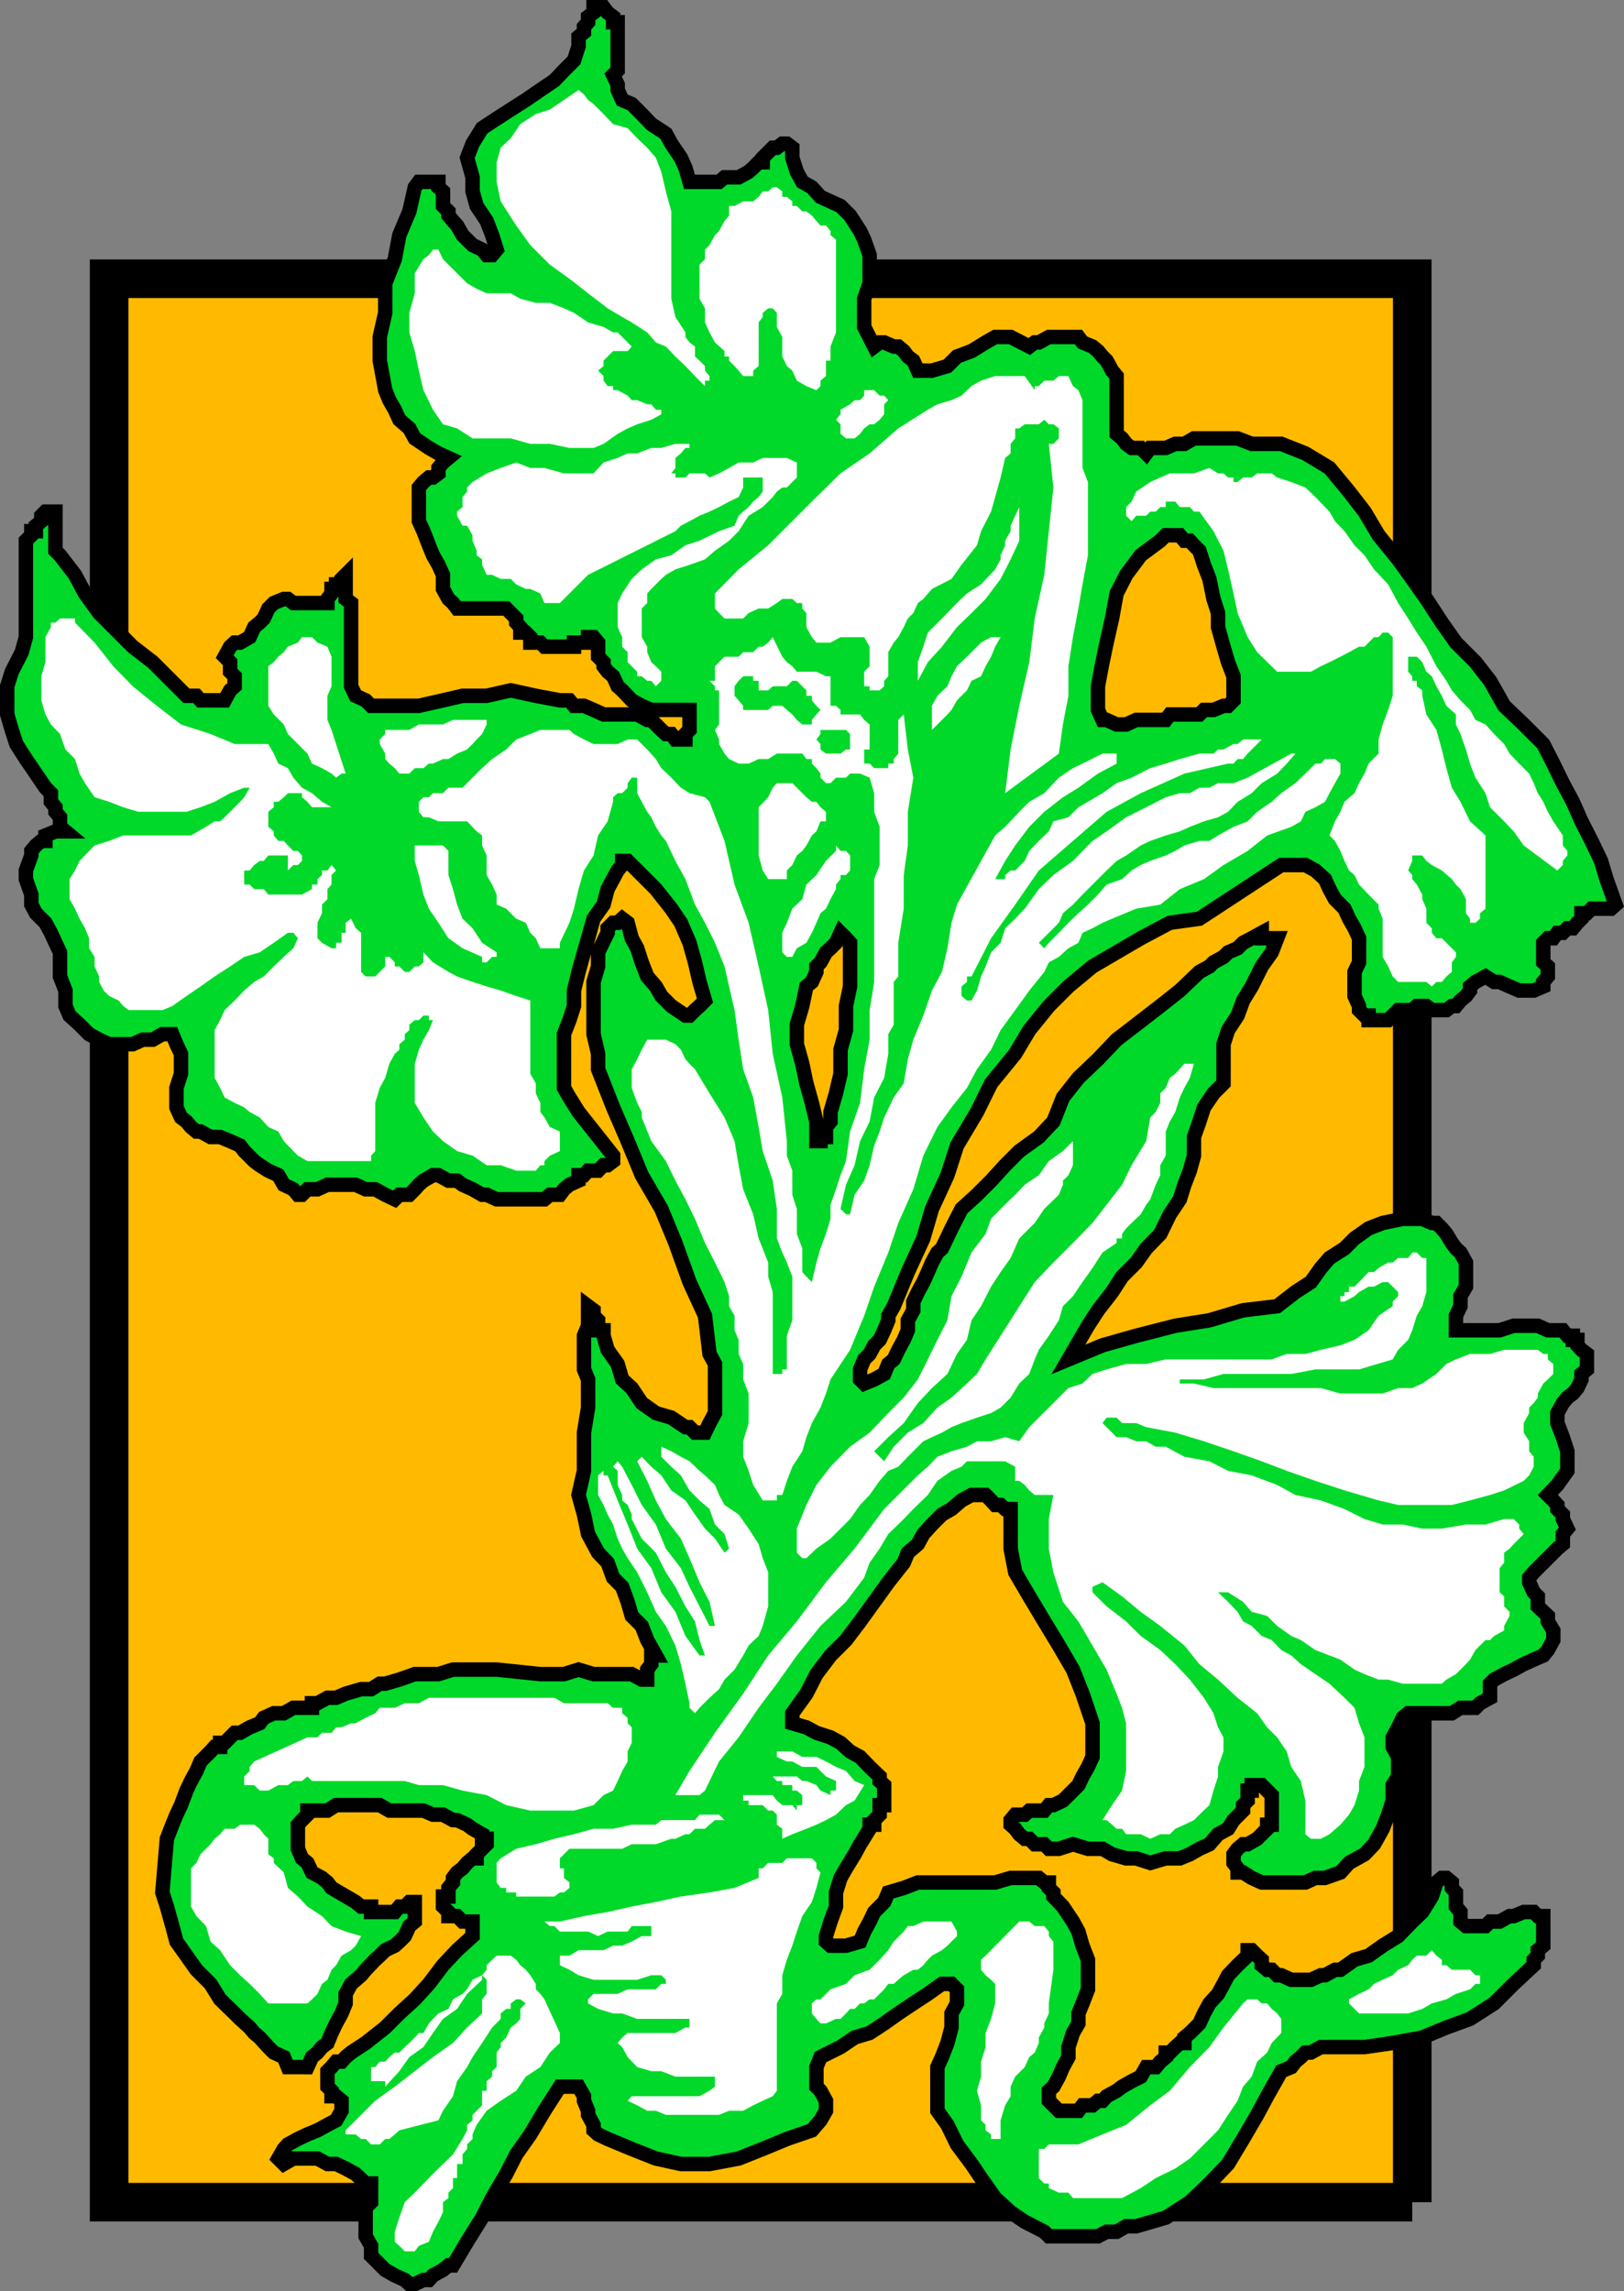 <svg xmlns="http://www.w3.org/2000/svg" width="357.042" height="503.777"><rect width="100%" height="100%" fill="#808080" stroke="none"/><path fill="#ffba00" stroke="#000" stroke-miterlimit="10" stroke-width="8.481" d="M310.49 484.19V61.286H23.99v422.902h286.5"/><path d="M152.79 107.19v2.097l-1.203 1-.898 1.199h-3.102l-2.199-2.2 1-1.198v-.899h1.2l.902-1.203h3.097l1.204 1.203"/><path fill="#fff" d="M216.69 162.588v2.199l-1 2.101v4.098l-.9 2.203v6.5l-1.202 2.098-2.2 3.101-1 2.2-2.097 2.199-1.203 3.101-1 2.098-1.2 2.203-.898 3.098v-7.399l.898-3.101v-7.5l1.2-3.301v-8.398l1-1.2v-1l1.203-2.199.898-.902 2.2-2.2h1.198l1-1.199h2.102l1 1.2M339.29 196.69v1l-1.203 1.198-.898.899-1 2.199h-2.2v-1.2l-1.198-1-.903-.898v-3.402l.903-1v-1.2l1.199-.898 1-1 1.2 1h1l.897.899v1.199h1.204v2.203"/><path d="M73.888 211.588v2.101l-1 1h-3.097l-1.203-1v-4.3h4.3l1 1v1.198"/><path fill="#fff" d="M258.388 227.388h-1.199v1.2l-.898 1v1.199l-1.204.902v1.2l-1 1v1.198l-2.097 4.102-2.2 4.297-1 3.102-2.1 4.3-2.2 3.2-2.102 4.3-2.199 4.301-2.2 4.297-.902 1-1.199.902-1 1.2-1.199 1.199-2.102 1-1 1-1 1.199-1.199.902 1.2-.902v-2.2l1-1 1-2.398 1.203-.902.898-2.2 1.2-.898 1-1.199 1.198-1 .903-1.203 1.2-1v-.899l1-1.199v-2.199l1.198-.902v-4.399l1-4.3.903-3.102 2.199-4.297 2.097-3.102 2.204-3.199 3.097-3.3 3.403-2.2h2.097m-110.8 151.5v4.301l-1.2 1.898v6.5l-1 .899-1.199 2.203h-1l-.898 1.2-1.203-1.2h-1l-1.2-2.203 5.301-13.598h3.399"/><path fill="#00d929" d="m294.69 433.087 3.1-2.199 3.098-.902 3.102-2.2 3.398-2.097 3.102-3.203 2.2-2.098 2.1-3.402 1-3.098 1.2-1h1l1.2 1v1.2l.898 1v3.101l1 1.2v2.097l1.203 1h4.297l1-1h2.101l2.2-1.2h.902l2.199-.898h2.2l.898.899h1.203v6.5l-1.203 1v1.199l-.899.902v1.2l-4.398 4.101-4.301 4.297-5.3 3.402-5.2 1.899-5.3 2.199-6.5 1.203-6.2.898h-9.602l-2.199 1.2h-1.2l-1 1-1.198 1-.903 1.199-2.199.902-3.101 5.5-2.2 4.098-3.097 5.3-3.301 5.5-4.102 4.302-4.3 4.101-5.297 3.398-6.5 1.899h-2.203l-2.098 1.203h-2.2l-1.902 1h-10.8l-1-1-4.297-2.203-3.102-2.098-3.398-3.101-3.102-4.399-2.101-3.101-3.2-4.301-2.097-4.297-2.203-3.102v-9.601l1-2.2 1.203-3.097.898-3.402v-3.098l1.2-2.203v-3.098l-1.2-1.199h-2.101l-3.098 2.2-3.2 2.097-3.3 2.203-3.102 2.2-3.199 2.097-3.3 1-3.098 2.101-4.403 2.2-.898 2.199v4.3l.898.903 1.2 2.2v2.198l-1.2 2.102-1.898 2.2-5.5 1.898-5.3 2.199-5.302 2.102-6.398 1.199h-6.3l-5.5-1.2-5.302-2.101-5.3-2.2-2.098-1-1-.898v-1.199l-1.2-2.203v-.898l-.902-2.2v-1l-1.199-2.101h-4.101l-3.399 5.3-3.101 5.2-3.098 4.402-2.2 4.297-3.1 5.3-2.2 4.301-3.3 5.301-3.102 5.2h-1l-1.2 1-2.199 1.199-.898 1h-1.203l-1.899.902h-1.2l-1-.902-2.198-1-2.102-1.2-3.101-3.101v-2.2l-1.2-2.097v-6.3l1.2-1.2v-4.102h-1.2l-2.199-2.101-2.2-1.2-2.1-1h-1.9l-2.198-1.199H64.49l-2.102 1.2-1.199-1.2 1.2-2.101.902-1 2.199-1.2 2.098-1 2.203-.898 2.199-1.199 1.898-1 1.2-2.102v-2.199l-1.2-1h-1v-1.199l-.898-.902v-3.399l.898-.902 1-1.2h1.2l.902-1 1.2-1 3.198-2.097 4.301-3.402 3.102-3.098 3.398-3.102 3.102-3.398 3.097-4.102 3.102-3.3 3.398-3.098v-3.203h-2.199l-1.2-1.2h-1.901v-.898l-1.2-1.199v-2.203h1.2v-1.899l1-1.199v-1l.902-1.199 1.2-.902 1-1.2 1.198-1h.903v-.898l1.199-1.203 1-1v-1.2h-1v-1l-2.102-1.199-1.199-.898-2.2-1h-.901l-2.2-1.203H95.19l-2.101-.899h-7.5l-2.098-1.199h-9.602l-1.898 1.2h-4.402v.898l-1.2 1.203-.898 1v5.297l.898 2.101 1.2 1 1 2.102 2.203 1.2 1.199 1 .898 1.198 5.301 3.102 1.2 1h2.199v1.2h5.203l1-1.2h1.199l1-1h1.2v4.297l-1.2 1-1 2.203-1.2 1.2-1 .898-2.1 1-1.2 1.199-1 .902-2.102 2.2-1 1.199-2.199 1.902-1.2 2.2v2.097l-.901 2.203-1.2 2.2-1 2.097-.898 2.203-1.2.898-1 1.2-1.202 1-1 2.199H63.29l-.903-2.2-2.199-1-1.2-1.199-1.901-2.101-1.2-1-1-1.2-2.097-1.898-1.203-1.199-3.2-3.102-2.097-3.398-3.102-3.102-2.2-3.101-2.198-3.098-.903-3.402-1.199-4.297-1-3.102 1-11.8 1.2-3.098.902-2.203 1-2.098 1.199-3.199 1-2.102 1.2-2.199.898-2.101 2.203-2.2.898-1h1.2v-.898h1l1.199-1.203 1-1h1.203l2.097-1.2 2.2-.898.902-1.199 2.2-1h2.198l2.102-1.203h4.098v-1h1.203l2.199-1.2h1.898l2.102-.898 3.398-1h2.2l1.902-1.199h1.2l3.1-.902 3.4-1.2h5.198l3.2-1h9.601l9.602 1h5.199l3.2-1 3.3 1h8.398l2.2 1.2h1.203v-2.2l.898-1.199v-1.902h1l-1.898-3.399-1.204-3.101-2.199-2.2-.898-3.097-1.2-3.3-2-2-1.203-3.302-2.097-2.199-2.2-4.101-.902-4.301-1.199-4.297 1.2-5.3v-8.403l.902-5.5v-6.2l-.903-2.199v-7.398l.903-2.203v-4.297l1.199.898v1.2l1 1v2.199h1.2v1.203l.897 3.098 2.204 3.101 1 3.399 2.097 1.902 2.2 3.297 3.101 2.203 3.398 1 3.102 2.098h.898l1.204 1.199h2.199l1-2.098 1.2-2.199v-10.8l-1.2-2.2-1-8.402-3.403-7.399-3.097-8.601-3.102-7.5-4.3-7.399-3.098-7.5-3.2-7.402-3.3-8.399v-3.398l-1-4.3v-11.5l1-3.403v-3.098l2.097-4.3v-1l1.204-1.2h1l1-.902 1.199.902.898 3.399 1.2 2.199 1 3.101 1.203 3.102 1.898 2.2 1.2 2.097 2.198 2.203 3.102 2.098h.898l1.204-1.2 1-.898 1.199-1.203-1.2-4.098-1-4.3-1.203-4.301-1.898-4.399-2.102-3.101-3.398-4.301-3.102-3.098-3.097-3.101h-1.2v.902l-1 1.2-2.203 4.097-.898 3.402-2.2 3.098-1.198 4.3-.903 3.102-1.199 4.301-1 4.098v3.402l-1 3.098-1.2 3.101v11.801l1.2 2.098 2 3.199 7.602 9.601v1.2l-1.204.902h-.898l-1.2 1.2h-2.198l-.903 1h-1.199v1.198l-2 .899-1.2 1-.902 1.203h-2.199l-1.199 1h-10.5l-2.2-1h-1l-2.1-1.203-2.2-1-1.2-.899h-1.901l-2.2-1.199H95.19l-2.101 1.2-1 .898-.899 1-1.2 1.203h-2.198l-1 1-2.102-1-2.2-1.203h-2.1l-2.2-1h-6.2l-2.198 1h-2.203l-1.2 1.203h-.898l-1-1.203-2.102-1-1.199-2.098-2.2-1-1.901-1.199-1.2-.902-2.199-2.2-.898-1.199-2.203-1-2.2-.902h-2.097l-2.203-1.2h-.899l-1.2-1-1-1.199-1.198-.898-1-2.203v-4.297l1-3.102v-4.398l-1-2.102-.903-2.199H35.69l-2.101 1.2h-2.2l-2.199 1h-5.2l-2.198-1-2.203-1.2-2.098-2.101-2.2-2-.902-2.098v-3.402l-1.199-3.098v-5.3l-1-2.102-1-2.2-1.2-2.199-2.1-2.101-1-1.899v-2.199l-1.2-3.402v-1.899l1.2-3.3v-1l1-1.2 1.199-1h.902v-1.199l2.2-.902h2.198l-1.199-1v-2.098l-1-1.203v-1l-1-1.2v-1.898l-1.2-1.199-2.1-3.102-2.2-3.199-2.101-3.3-1-3.102-1-3.399v-6.199l1-3.199 2.203-4.3.898-3.302v-21.199l1.2-1.199v-.902h1v-1.2l1.199-1v-1.199l.902-.902h2.2v8.601l1 1 3.3 4.301 2.2 4.098 3.1 4.3 3.098 3.102 4.301 4.301 4.399 3.398 3.101 3.102 4.3 4.297h2.2l.899 1h5.3l1.2-2.2 1-.898v-2.199l-1-1v-2.102l-1.2-1.199 1.2-2.199 1-.902h1.203l2.097-1.2 1-2.199 1.2-1 .902-.902 1-2.2 1.2-1.199 2.198-.898h.903l1.199.898h7.5v-.898l.898-1.203v-1h1v-1h1.2v-1.2l.902-.898v5.301l1.2.898v18.301l1 2.098 2.198 1 1.2 1.203h10.5l5.3-1.203 4.301-1h5.3l5.302-1.2 5.5 1.2 5.297 1h2.101l1 1.203h2.2l2.1.898 2.2 1h7.399l2.203 1.2h.898l2.2 2.199 1 .902h1.199l.902 1.2h2.2v-1.2l.898-.902v-4.399h-8.399l-2.101-.898-2.2-1.203-2.097-2.2-1-.898-1-2.199-1.203-1-.899-1.203v-.899l-1.2-1.199v-3.101l-1-1.2h-1.198v1.2h-3.102v.902h-6.5l-.898-.902h-2.203v-1.2l-1-1h-1.2v-1.199l-.898-1v-.902l-2.2-2.2h-10.8l-.902-1.199-1-.898-1.2-2.203v-3.098l-1-2.199-1.199-2.102-.898-2.199-1.203-3.101-1-2.2v-7.398l1-1.203 1.203-1h.898l1.2-.899v-1.199l1-1.199 1.199-1-2.2-1-2.097-1.203-3.102-2.098-1.2-2.199-2.198-1.902-1-2.2-1.203-2.101-.899-2.2-1.2-6.5v-5.198l1.2-5.301v-6.5l2.102-5.301 1-5.297 2.199-5.203 1.2-5.297.898-1.203h4.3v1.203l1 .898v3.2l1.2 1.199v.902l1 1.2.902 1 1.2 2.101 2.198 2.2 2.102 1 1 1.198h1.2l1-1.199-1-3.199-1.2-3.102-2.2-3.3-.902-3.2v-3.101l-1.199-4.297 1.2-3.102 2.1-3.398 3.2-2.102 3.102-2 3.297-2.101 3.203-2.2 3.097-2.097 2.102-2.203 2.2-2.2 1-3.097V8.088l1.198-1v-1.2l.903-1V3.69l1.199-.902v-1.2h2.2l.898 1.2 1.203.902v1.2h1v10.597l-1 1 1 2.101v1.2l1 2.199 2.097.902 2.2 2.2 2.101 2.199 3.2 2.101 1.199 2.2 2.101 3.101 1 2.2.899 3.097h6.5l1.203-1h3.097l2.2-1.2 1-.898 1.203-1.199h.898v-1l1.2-1.203 1-1h.902l1.199-.898h1l1.2.898v2.203l1 3.098 1.198 2.199 2.102 1.203 1.898 2.098 2.2 1 2.203 1 2.097 2.101 2.2 3.399.902 1.902 1.2 3.398v6.2l-1.2 3.402v6.2l2.2 4.3 1.198-.902h1l2.102.902h1l1.2 1 .898 1.2 1.203.898 1 2.199h3.097l3.403-1 2.097-2.098 3.2-1.199 3.101-1.902 2.102-1.2h3.398l4.102 2.102 1.199-.902h.898l2.2-1.2h6.5l.902 1.2 2.2.902 1.198 1 1 1.2.903.898 1.199 2.199 1 1.203v12.7l1.2 1 .898 1.198 1.203.899h2l1.199 1.203.898-1.203h3.403l2.097-.899h2l2.102-1.199h9.598l3.101 1.2h6.5l5.3 2.101 5.302 3.2 4.297 5.198 3.402 4.399 3.098 5.203 4.3 5.297 3.102 4.3 3.098 4.403 3.402 5.2 3.098 4.398 4.3 4.3 3.2 4.102 3.101 5.5 4.3 4.098 4.302 4.3 2.199 4.301 2.098 4.301 2.203 4.098 1.898 4.3 2.2 4.301 2.1 4.399 1.2 4 2 5.601-1 .899h-4.3l-1 1h-1.2v1.199l-.898.902-1 1.2h-1.203l-1 1h-1.2l-.898 1.199h-1.2l-1 1v4.3l1 .899v2.203l-1 1.2v1l-2.1.898h-3.2l-2.102-.899-2.199-1h-1.2l-1.901-1.199-2.2 1.2-1.199 1v.898l-.898 1.199-1.204 1-1 1.203h-.898l-1.2.898h-3.198l-1.204-.898h-2.097l-1 .898h-3.102l-2.199 2.2h-4.3v-1h-.9l-1.198-1.2v-.898l-1-2.203v-5.297l1-2.102v-5.3l-1-2.2-1.204-2.101-1-2.2-2.097-2.097-1.2-2.203-1-2.2-2.1-1.898-2.2-1.199h-5.3l-18 11.797-6.5.902-6.4 3.399-5.3 3.101-5.3 3.098-5.302 4.402-4.3 4.301-4.297 5.297-3.102 5.203-5.3 6.5-3.098 6.297-4.403 7.402-2.097 6.5-3.403 7.399-1.898 6.5-3.403 7.402-3.097 7.5-1.2 2.098v1l-.902 2.199-1 2.101-1.199 1.2-1 1.902-1.2 1.2-.902 2.198v2.2l.903.902 2.2-.902 2.198-1.2.903-2.199 1.199-1 1-2.101 1.2-2.2.897-2.101v-2.2l1.204-2.199v-1.898l1-2.102 1.199-2.199 1-2.199.898-2.102 1.2-2.199 1-.902 2.101-4.399 2.2-4.3 3.402-3.098 3.097-3.102 3.102-3.398 3.097-3.102 4.301-3.101 3.2-3.399 2.101-5.3 3.398-4.301 4.301-4.098 4.102-4.3 4.3-3.301 5.297-4.098 4.301-3.402 4.301-4.098 2.2-1.203.902-.899 2.199-1.199 1-1 2.097-.902 1.204-1.2 1.898-1 2.2-1.199v1.2h3.402l-1.204 3.101-2.199 3.098-2.199 4.402-1.898 3.098-1.204 3.3-2.097 3.2-1 3.101v8.602l-2.2 2.2-2.1 3.097-1 3.101-1.2 3.399v4.101l-.903 3.301-1.199 3.098-1 3.203-2.199 3.297-2.102 4.3-3.097 3.2-2.2 3.101-3.1 3.102-2.2 3.398-3.102 4-2.199 3.399-4.3 7.402 7.5-3.101 7.402-2.098 8.597-2.203 7.5-1.2 7.403-2.199 7.5-.898 4-3.102 3.398-2.199 2.2-3.101 1.902-2.2 3.296-2.101 2.204-2.2 3.097-2.199 3.102-1.199 4.398-.902h4.301l2.102.902h1l1.199 1.2 1 1.199 1.2 2 .897 1.199 1 .902 1.204 2.2v5.3l-1.204 2.098v2.203l-1 2.098v3.199h9.602l3.102-1h5.296l2.204 1h3.296l1 1.203h1.204v.898h1v1.2l.898 1 1.2.902v3.398l-1.2 1v1.2l-.898 1.902-1 1.2-1.204.898-1 1.199-1.199 2.203v2.2l1.2 3.097 1 3.101v4.301l-2.2 3.098-2.097 2.203 1.199 1.2.898 1v.898l1.2 1.199v1l1 2.101-1 1.2v2.199l-1.2 1-.898.902-2.2 2.2-1.203 1.199-.898.902-1 1.2v1l1 2.198.898.899v2.203l2.204 2.098v1.199l1.199 2v2.102l-1.2 2.199-1 1.199-2.1.902-2.2 1-2.2 1.2-2.1 1-2.2 1.199-.903.902v3.098l-2.199 1.199-1 1h-3.3l-1.899 1.203h-9.602l-1.199 1-1 2.098-1.199 2.199v2.102l1.2 2.199v4.3l-1.2 1.899v3.402l-1 3.098-1.2 3.102-1.902 3.398-2.097 2.203-3.403 1.899-1.898 2.101-3.398 1.2h-2.102l-2.2 1h-9.6l-2.2-1-1.898-1.2h-1.204v-.902l-.898-1.2v-1.898l.898-1.203 1.204-1h1l2.097-1.2 2.2-2.198v-.899h1v-6.5l-1-1-1.2-1.203h-2.199v1.203h-.898v2.2l-1 1v1.199l-2.102 2.101-1.2 1.899-2.198 1.199-1.903 2.199-2.199 1-2.102 1.203-2.199.899h-3.097l-3.403 1-3.097-1h-2.204l-3.097-.899-2.102-1.203h-3.199l-3.3-1-3.098 1h-2.204l-1-1h-2.097l-1.2-1.2h-1l-1.203-1-.898-1.198-1-.899v-1l1-1.203h2.102l1-.898h3.296l1-1.2h1l2.102-1 2.2-2.199 1.198-1.203.903-1.898 1.2-2.102 1-2.2v-7.398l-2.2-6.5-2.102-5.3-3.097-5.301-3.204-5.301-3.296-5.5-3.102-5.297-1-5.203v-8.7h-1.2l-1-.898h-1.198l-.903-1-1.199-1.199h-3.102l-2.199 1.2-2.199 1.898-2.102 1.199-2.199 2.203-1.898 2.098-1.2 2.199-2.203 1.902-.898 2.2-3.398 4.3-3.102 4.301-3.102 4.297-3.097 4.102-3.403 3.398-3.097 4.102-2.2 4.3-3.1 4.301v2.2l3.1.898 2.2 1.199 3.097 1 2.204 1.203 2.097 1.899 2.2 1.199 2.101 2.199 2.2 2.102v1l1 .898v4.402h-1v2.098l-1.2 1.203v1h-1v.899l-2.102 3.398-1.199 2.203-1.898 3.098-1.2 2.101-1 3.2v3.101l-1.203 3.297-1 3.203v1.2l1 .898h3.403l3.097-.899.903-2.199 1.2-2.203 1-2.098 2.198-2.199.903-2.101 3.398-1 3.102-1.2h17l3.398-1h6.2l1.198 1h1v1.2l1 1v.898l2.102 2.203 2.2 3.297 1.198 2.203.903 3.098 1.2 3.101v6.5l-1.2 3.098-.903 2.203v2.2l-1.199 2.097-1 3.102v2.199l-1.199 2.199-.898 2.102-1.204 2.199-1 .902v2.2l1 1 1.204 1.199h4.296l.903-1.2h2.2l1.198-1h1l.903-1 2.199-1.199 1.2-.902 2.1-1.2 2-1 1.2-2.101h2.097l1-1.2 1.204-1v-1h.898l1.2-1.198 1-.899h1v-1.203l1.198-1 2.102-2.098 1-2.199 1.2-2.203 1.902-2.098 1.199-2.199 1-1.902 2.097-2.2 2.204-2.101v-1.2h.898l1.2 1.2 1 .902v1.2l1.198 1h1l1.204 1.199h.898l2.2 1h4.3l2.2-1h.902l2.199-1.2h1.2"/><path fill="none" stroke="#000" stroke-miterlimit="10" stroke-width="3.175" d="m294.69 433.087 3.1-2.199 3.098-.902 3.102-2.2 3.398-2.097 3.102-3.203 2.2-2.098 2.1-3.402 1-3.098 1.2-1h1l1.2 1v1.2l.898 1v3.101l1 1.2v2.097l1.203 1h4.297l1-1h2.101l2.2-1.2h.902l2.199-.898h2.2l.898.899h1.203v6.5l-1.203 1v1.199l-.899.902v1.2l-4.398 4.101-4.301 4.297-5.3 3.402-5.2 1.899-5.3 2.199-6.5 1.203-6.2.898h-9.602l-2.199 1.2h-1.2l-1 1-1.198 1-.903 1.199-2.199.902-3.101 5.5-2.2 4.098-3.097 5.3-3.301 5.5-4.102 4.302-4.3 4.101-5.297 3.398-6.5 1.899h-2.203l-2.098 1.203h-2.2l-1.902 1h-10.8l-1-1-4.297-2.203-3.102-2.098-3.398-3.101-3.102-4.399-2.101-3.101-3.2-4.301-2.097-4.297-2.203-3.102v-9.601l1-2.2 1.203-3.097.898-3.402v-3.098l1.2-2.203v-3.098l-1.2-1.199h-2.101l-3.098 2.2-3.2 2.097-3.3 2.203-3.102 2.2-3.199 2.097-3.3 1-3.098 2.101-4.403 2.2-.898 2.199v4.3l.898.903 1.2 2.2v2.198l-1.2 2.102-1.898 2.2-5.5 1.898-5.3 2.199-5.302 2.102-6.398 1.199h-6.3l-5.5-1.2-5.302-2.101-5.3-2.2-2.098-1-1-.898v-1.199l-1.2-2.203v-.898l-.902-2.2v-1l-1.199-2.101h-4.101l-3.399 5.3-3.101 5.2-3.098 4.402-2.2 4.297-3.1 5.3-2.2 4.301-3.3 5.301-3.102 5.2h-1l-1.2 1-2.199 1.199-.898 1h-1.203l-1.899.902h-1.2l-1-.902-2.198-1-2.102-1.2-3.101-3.101v-2.2l-1.2-2.097v-6.3l1.2-1.2v-4.102h-1.2l-2.199-2.101-2.2-1.2-2.1-1h-1.9l-2.198-1.199H64.49l-2.102 1.2-1.199-1.2 1.2-2.101.902-1 2.199-1.2 2.098-1 2.203-.898 2.199-1.199 1.898-1 1.2-2.102v-2.199l-1.2-1h-1v-1.199l-.898-.902v-3.399l.898-.902 1-1.2h1.2l.902-1 1.2-1 3.198-2.097 4.301-3.402 3.102-3.098 3.398-3.102 3.102-3.398 3.097-4.102 3.102-3.3 3.398-3.098v-3.203h-2.199l-1.2-1.2h-1.901v-.898l-1.2-1.199v-2.203h1.2v-1.899l1-1.199v-1l.902-1.199 1.2-.902 1-1.2 1.198-1h.903v-.898l1.199-1.203 1-1v-1.2h-1v-1l-2.102-1.199-1.199-.898-2.2-1h-.901l-2.2-1.203H95.19l-2.101-.899h-7.5l-2.098-1.199h-9.602l-1.898 1.2h-4.402v.898l-1.2 1.203-.898 1v5.297l.898 2.101 1.2 1 1 2.102 2.203 1.2 1.199 1 .898 1.198 5.301 3.102 1.2 1h2.199v1.2h5.203l1-1.2h1.199l1-1h1.2v4.297l-1.2 1-1 2.203-1.2 1.2-1 .898-2.1 1-1.2 1.199-1 .902-2.102 2.2-1 1.199-2.199 1.902-1.2 2.2v2.097l-.901 2.203-1.2 2.2-1 2.097-.898 2.203-1.2.898-1 1.2-1.202 1-1 2.199H63.29l-.903-2.2-2.199-1-1.2-1.199-1.901-2.101-1.2-1-1-1.2-2.097-1.898-1.203-1.199-3.2-3.102-2.097-3.398-3.102-3.102-2.2-3.101-2.198-3.098-.903-3.402-1.199-4.297-1-3.102 1-11.8 1.2-3.098.902-2.203 1-2.098 1.199-3.199 1-2.102 1.2-2.199.898-2.101 2.203-2.2.898-1h1.2v-.898h1l1.199-1.203 1-1h1.203l2.097-1.2 2.2-.898.902-1.199 2.2-1h2.198l2.102-1.203h4.098v-1h1.203l2.199-1.2h1.898l2.102-.898 3.398-1h2.2l1.902-1.199h1.2l3.1-.902 3.4-1.2h5.198l3.2-1h9.601l9.602 1h5.199l3.2-1 3.3 1h8.398l2.2 1.2h1.203v-2.2l.898-1.199v-1.902h1l-1.898-3.399-1.204-3.101-2.199-2.2-.898-3.097-1.2-3.3-2-2-1.203-3.302-2.097-2.199-2.2-4.101-.902-4.301-1.199-4.297 1.2-5.3v-8.403l.902-5.5v-6.2l-.903-2.199v-7.398l.903-2.203v-4.297l1.199.898v1.2l1 1v2.199h1.2v1.203l.897 3.098 2.204 3.101 1 3.399 2.097 1.902 2.2 3.297 3.101 2.203 3.398 1 3.102 2.098h.898l1.204 1.199h2.199l1-2.098 1.2-2.199v-10.8l-1.2-2.2-1-8.402-3.403-7.399-3.097-8.601-3.102-7.5-4.3-7.399-3.098-7.5-3.2-7.402-3.3-8.399v-3.398l-1-4.3v-11.5l1-3.403v-3.098l2.097-4.3v-1l1.204-1.2h1l1-.902 1.199.902.898 3.399 1.2 2.199 1 3.101 1.203 3.102 1.898 2.2 1.2 2.097 2.198 2.203 3.102 2.098h.898l1.204-1.2 1-.898 1.199-1.203-1.2-4.098-1-4.3-1.203-4.301-1.898-4.399-2.102-3.101-3.398-4.301-3.102-3.098-3.097-3.101h-1.2v.902l-1 1.2-2.203 4.097-.898 3.402-2.2 3.098-1.198 4.3-.903 3.102-1.199 4.301-1 4.098v3.402l-1 3.098-1.2 3.101v11.801l1.2 2.098 2 3.199 7.602 9.601v1.2l-1.204.902h-.898l-1.2 1.2h-2.198l-.903 1h-1.199v1.198l-2 .899-1.2 1-.902 1.203h-2.199l-1.199 1h-10.5l-2.2-1h-1l-2.1-1.203-2.2-1-1.2-.899h-1.901l-2.2-1.199H95.19l-2.101 1.2-1 .898-.899 1-1.2 1.203h-2.198l-1 1-2.102-1-2.2-1.203h-2.1l-2.2-1h-6.2l-2.198 1h-2.203l-1.2 1.203h-.898l-1-1.203-2.102-1-1.199-2.098-2.2-1-1.901-1.199-1.2-.902-2.199-2.2-.898-1.199-2.203-1-2.2-.902h-2.097l-2.203-1.2h-.899l-1.2-1-1-1.199-1.198-.898-1-2.203v-4.297l1-3.102v-4.398l-1-2.102-.903-2.199H35.69l-2.101 1.2h-2.2l-2.199 1h-5.2l-2.198-1-2.203-1.2-2.098-2.101-2.2-2-.902-2.098v-3.402l-1.199-3.098v-5.3l-1-2.102-1-2.2-1.2-2.199-2.1-2.101-1-1.899v-2.199l-1.2-3.402v-1.899l1.2-3.3v-1l1-1.2 1.199-1h.902v-1.199l2.2-.902h2.198l-1.199-1v-2.098l-1-1.203v-1l-1-1.2v-1.898l-1.2-1.199-2.1-3.102-2.2-3.199-2.101-3.3-1-3.102-1-3.399v-6.199l1-3.199 2.203-4.3.898-3.302v-21.199l1.2-1.199v-.902h1v-1.2l1.199-1v-1.199l.902-.902h2.2v8.601l1 1 3.3 4.301 2.2 4.098 3.1 4.3 3.098 3.102 4.301 4.301 4.399 3.398 3.101 3.102 4.3 4.297h2.2l.899 1h5.3l1.2-2.2 1-.898v-2.199l-1-1v-2.102l-1.2-1.199 1.2-2.199 1-.902h1.203l2.097-1.2 1-2.199 1.2-1 .902-.902 1-2.2 1.2-1.199 2.198-.898h.903l1.199.898h7.5v-.898l.898-1.203v-1h1v-1h1.2v-1.2l.902-.898v5.301l1.2.898v18.301l1 2.098 2.198 1 1.2 1.203h10.5l5.3-1.203 4.301-1h5.3l5.302-1.2 5.5 1.2 5.297 1h2.101l1 1.203h2.2l2.1.898 2.2 1h7.399l2.203 1.2h.898l2.2 2.199 1 .902h1.199l.902 1.2h2.2v-1.2l.898-.902v-4.399h-8.399l-2.101-.898-2.2-1.203-2.097-2.2-1-.898-1-2.199-1.203-1-.899-1.203v-.899l-1.2-1.199v-3.101l-1-1.2h-1.198v1.2h-3.102v.902h-6.5l-.898-.902h-2.203v-1.2l-1-1h-1.2v-1.199l-.898-1v-.902l-2.2-2.2h-10.8l-.902-1.199-1-.898-1.2-2.203v-3.098l-1-2.199-1.199-2.102-.898-2.199-1.203-3.101-1-2.2v-7.398l1-1.203 1.203-1h.898l1.2-.899v-1.199l1-1.199 1.199-1-2.2-1-2.097-1.203-3.102-2.098-1.2-2.199-2.198-1.902-1-2.2-1.203-2.101-.899-2.2-1.2-6.5v-5.198l1.2-5.301v-6.5l2.102-5.301 1-5.297 2.199-5.203 1.2-5.297.898-1.203h4.3v1.203l1 .898v3.2l1.2 1.199v.902l1 1.2.902 1 1.2 2.101 2.198 2.2 2.102 1 1 1.198h1.2l1-1.199-1-3.199-1.2-3.102-2.2-3.3-.902-3.2v-3.101l-1.199-4.297 1.2-3.102 2.1-3.398 3.2-2.102 3.102-2 3.297-2.101 3.203-2.2 3.097-2.097 2.102-2.203 2.2-2.2 1-3.097V8.088l1.198-1v-1.2l.903-1V3.69l1.199-.902v-1.2h2.2l.898 1.2 1.203.902v1.2h1v10.597l-1 1 1 2.101v1.2l1 2.199 2.097.902 2.2 2.2 2.101 2.199 3.2 2.101 1.199 2.2 2.101 3.101 1 2.2.899 3.097h6.5l1.203-1h3.097l2.2-1.2 1-.898 1.203-1.199h.898v-1l1.2-1.203 1-1h.902l1.199-.898h1l1.2.898v2.203l1 3.098 1.198 2.199 2.102 1.203 1.898 2.098 2.2 1 2.203 1 2.097 2.101 2.2 3.399.902 1.902 1.2 3.398v6.2l-1.2 3.402v6.2l2.2 4.3 1.198-.902h1l2.102.902h1l1.2 1 .898 1.2 1.203.898 1 2.199h3.097l3.403-1 2.097-2.098 3.2-1.199 3.101-1.902 2.102-1.2h3.398l4.102 2.102 1.199-.902h.898l2.2-1.2h6.5l.902 1.2 2.2.902 1.198 1 1 1.2.903.898 1.199 2.199 1 1.203v12.7l1.2 1 .898 1.198 1.203.899h2l1.199 1.203.898-1.203h3.403l2.097-.899h2l2.102-1.199h9.598l3.101 1.2h6.5l5.3 2.101 5.302 3.2 4.297 5.198 3.402 4.399 3.098 5.203 4.3 5.297 3.102 4.3 3.098 4.403 3.402 5.2 3.098 4.398 4.3 4.3 3.2 4.102 3.101 5.5 4.3 4.098 4.302 4.3 2.199 4.301 2.098 4.301 2.203 4.098 1.898 4.3 2.2 4.301 2.1 4.399 1.2 4 2 5.601-1 .899h-4.3l-1 1h-1.2v1.199l-.898.902-1 1.2h-1.203l-1 1h-1.2l-.898 1.199h-1.2l-1 1v4.3l1 .899v2.203l-1 1.2v1l-2.1.898h-3.2l-2.102-.899-2.199-1h-1.2l-1.901-1.199-2.2 1.2-1.199 1v.898l-.898 1.199-1.204 1-1 1.203h-.898l-1.2.898h-3.198l-1.204-.898h-2.097l-1 .898h-3.102l-2.199 2.2h-4.3v-1h-.9l-1.198-1.2v-.898l-1-2.203v-5.297l1-2.102v-5.3l-1-2.2-1.204-2.101-1-2.2-2.097-2.097-1.2-2.203-1-2.2-2.1-1.898-2.2-1.199h-5.3l-18 11.797-6.5.902-6.4 3.399-5.3 3.101-5.3 3.098-5.302 4.402-4.3 4.301-4.297 5.297-3.102 5.203-5.3 6.5-3.098 6.297-4.403 7.402-2.097 6.5-3.403 7.399-1.898 6.5-3.403 7.402-3.097 7.5-1.2 2.098v1l-.902 2.199-1 2.101-1.199 1.2-1 1.902-1.2 1.2-.902 2.198v2.2l.903.902 2.2-.902 2.198-1.2.903-2.199 1.199-1 1-2.101 1.2-2.2.897-2.101v-2.2l1.204-2.199v-1.898l1-2.102 1.199-2.199 1-2.199.898-2.102 1.2-2.199 1-.902 2.101-4.399 2.2-4.3 3.402-3.098 3.097-3.102 3.102-3.398 3.097-3.102 4.301-3.101 3.2-3.399 2.101-5.3 3.398-4.301 4.301-4.098 4.102-4.3 4.3-3.301 5.297-4.098 4.301-3.402 4.301-4.098 2.2-1.203.902-.899 2.199-1.199 1-1 2.097-.902 1.204-1.2 1.898-1 2.2-1.199v1.2h3.402l-1.204 3.101-2.199 3.098-2.199 4.402-1.898 3.098-1.204 3.3-2.097 3.2-1 3.101v8.602l-2.2 2.2-2.1 3.097-1 3.101-1.2 3.399v4.101l-.903 3.301-1.199 3.098-1 3.203-2.199 3.297-2.102 4.3-3.097 3.2-2.2 3.101-3.1 3.102-2.2 3.398-3.102 4-2.199 3.399-4.3 7.402 7.5-3.101 7.402-2.098 8.597-2.203 7.5-1.2 7.403-2.199 7.5-.898 4-3.102 3.398-2.199 2.2-3.101 1.902-2.2 3.296-2.101 2.204-2.2 3.097-2.199 3.102-1.199 4.398-.902h4.301l2.102.902h1l1.199 1.2 1 1.199 1.2 2 .897 1.199 1 .902 1.204 2.2v5.3l-1.204 2.098v2.203l-1 2.098v3.199h9.602l3.102-1h5.296l2.204 1h3.296l1 1.203h1.204v.898h1v1.2l.898 1 1.2.902v3.398l-1.2 1v1.2l-.898 1.902-1 1.2-1.204.898-1 1.199-1.199 2.203v2.2l1.2 3.097 1 3.101v4.301l-2.2 3.098-2.097 2.203 1.199 1.2.898 1v.898l1.2 1.199v1l1 2.101-1 1.2v2.199l-1.2 1-.898.902-2.2 2.2-1.203 1.199-.898.902-1 1.2v1l1 2.198.898.899v2.203l2.204 2.098v1.199l1.199 2v2.102l-1.2 2.199-1 1.199-2.1.902-2.2 1-2.2 1.2-2.1 1-2.2 1.199-.903.902v3.098l-2.199 1.199-1 1h-3.3l-1.899 1.203h-9.602l-1.199 1-1 2.098-1.199 2.199v2.102l1.2 2.199v4.3l-1.2 1.899v3.402l-1 3.098-1.2 3.102-1.902 3.398-2.097 2.203-3.403 1.899-1.898 2.101-3.398 1.2h-2.102l-2.2 1h-9.6l-2.2-1-1.898-1.2h-1.204v-.902l-.898-1.2v-1.898l.898-1.203 1.204-1h1l2.097-1.2 2.2-2.198v-.899h1v-6.5l-1-1-1.2-1.203h-2.199v1.203h-.898v2.2l-1 1v1.199l-2.102 2.101-1.2 1.899-2.198 1.199-1.903 2.199-2.199 1-2.102 1.203-2.199.899h-3.097l-3.403 1-3.097-1h-2.204l-3.097-.899-2.102-1.203h-3.199l-3.3-1-3.098 1h-2.204l-1-1h-2.097l-1.2-1.2h-1l-1.203-1-.898-1.198-1-.899v-1l1-1.203h2.102l1-.898h3.296l1-1.2h1l2.102-1 2.2-2.199 1.198-1.203.903-1.898 1.2-2.102 1-2.2v-7.398l-2.2-6.5-2.102-5.3-3.097-5.301-3.204-5.301-3.296-5.5-3.102-5.297-1-5.203v-8.7h-1.2l-1-.898h-1.198l-.903-1-1.199-1.199h-3.102l-2.199 1.2-2.199 1.898-2.102 1.199-2.199 2.203-1.898 2.098-1.2 2.199-2.203 1.902-.898 2.2-3.398 4.3-3.102 4.301-3.102 4.297-3.097 4.102-3.403 3.398-3.097 4.102-2.2 4.3-3.1 4.301v2.2l3.1.898 2.2 1.199 3.097 1 2.204 1.203 2.097 1.899 2.2 1.199 2.101 2.199 2.2 2.102v1l1 .898v4.402h-1v2.098l-1.2 1.203v1h-1v.899l-2.102 3.398-1.199 2.203-1.898 3.098-1.2 2.101-1 3.2v3.101l-1.203 3.297-1 3.203v1.2l1 .898h3.403l3.097-.899.903-2.199 1.2-2.203 1-2.098 2.198-2.199.903-2.101 3.398-1 3.102-1.2h17l3.398-1h6.2l1.198 1h1v1.2l1 1v.898l2.102 2.203 2.2 3.297 1.198 2.203.903 3.098 1.2 3.101v6.5l-1.2 3.098-.903 2.203v2.2l-1.199 2.097-1 3.102v2.199l-1.199 2.199-.898 2.102-1.204 2.199-1 .902v2.2l1 1 1.204 1.199h4.296l.903-1.2h2.2l1.198-1h1l.903-1 2.199-1.199 1.2-.902 2.1-1.2 2-1 1.2-2.101h2.097l1-1.2 1.204-1v-1h.898l1.2-1.198 1-.899h1v-1.203l1.198-1 2.102-2.098 1-2.199 1.2-2.203 1.902-2.098 1.199-2.199 1-1.902 2.097-2.2 2.204-2.101v-1.2h.898l1.2 1.2 1 .902v1.2l1.198 1h1l1.204 1.199h.898l2.2 1h4.3l2.2-1h.902l2.199-1.2zm0 0"/><path fill="#fff" d="m130.49 22.888 2.2 2.2 2.1 2.199 3.2.902 2.097 2.2 2.204 2.097 1.898 2.203 1.2 3.098 1 4.3 1.198 4.399v19.203l.903 4 2.2 3.398v1l.897 1.2 1.204.902v2.2l1 .898 1.199 1.199v1l1 1.203v1h-1v1.2l-2.2-2.2-2.1-2.203-2.2-2.098-2.102-2.199-2.199-.902-1.898-2.2-3.403-2.199-2.097-1.199-3.204-1.902-4.296-3.301-4.102-3.2-4.3-3.097-4.302-4.3-3.097-4.302-3.403-5.3-.898-4.301v-4.297l.898-3.203 2.204-2.098 2.097-3.101 3.403-2.2 3.097-1 3.102-2.101 3.2-2.2 1.198 1 .903 1.2 1.199.902m45.898 23.598h.903l1.199.902 1 1.2.898 1h1.2l1 1.199v.902l1.203 1v20.399l-1.203 3.101v3.098h-1v3.402l-1.2 1v1.2l-.898.898-2.2-.899-2.1-1.199-1-2.203-1.2-1-1-2.098v-4.3l-1.2-2.2v-3.101l-.902-1h-1l-1.199 1v.902l-.898 1.2v9.597l-1.203 1v1.203h-2.2l-1-1.203-.898-1-1.2-1.2v-.898h-1V77.19l-2.1-1.902-1.2-2.2-1-2.199v-3.101l-1.2-2.098v-7.5l1.2-1.203v-2.098l1-1 1.2-2.199.898-.902 1.203-2.2 1-1.199v-2.101h1.199l1.898-1h2.2l1.203-1 .898-1.2h1.2l1-.898h.902l1.199.899v1.199h1l1.2 1v1h1l1.198 1.199m-80 8.401 1 2.098 2.2 2.203.902.898 2.2 2.2 2.1 1.199 2.2 1h5.3l2.098 1.203 3.403.899h3.097l3.102 1.199 2.2 1 3.1 2.101 3.4 1 2.1 1.2h1l2.2 2.199.898.902-.898 1h-3.2l-1.202 1.2-.899.898v1.199l-1.2 1 1.2 1.203v1l.899 1.2h1.203v.898h1l2.199 1.199.898 1h1.2l2.203.902h.898l1 1.2h1.2v1l-2.2 1.199-3.101 1-2.098.902-2.2 1.2-3.1 2.198-2.2.899h-5.3l-4.302-.899h-4.3l-4.297-1.199h-8.403l-3.398-2.199-3.102-.902-2.199-3.2-2.101-4.3-1-4.301-.899-4.297-1.2-4.102v-4.3l1.2-4.301v-4.399l1.899-3.101 1.203-.898.898-1.2h1.2M227.49 85.787v-.899h.898l1.2-1.199h2l1.203-1h2.097l1 2.2 1.2.898.902 2.199v14.902l1.2 3.098v16.101l-1.2 6.399-.903 5.3-1.199 6.302-1 6.398v6.5l-1.199 6.3-.898 6.403-11.801 8.7 1.2-9.602 1.897-9.598 2.204-9.601 1.199-9.602 2.097-9.598 1-9.601 1-9.598-1-9.601h1l1.204-1.2V94.19l-1.204-.902h-1l-1-1-1.199 1h-3.097l-1.204.902h-.898v2.2l-1 1.199v2.101l-1.2 1-1 4.297-1.198 4.3-.903 3.2-2.199 4.3-.898 3.102-3.403 4.301-2.199 3.098-4.3 2.199-1.9 2.203-1.198.899-1 2.199-1.204 1.199-.898 1.902-1.2 2.2-1 1.199-1.198 2.101v5.301l-.903 1v1.2l-1 .898h-2.199v-.899h-1.2v-3.199l1.2-1.203v-4.297l-1.2-2.101h-5.198l-2.204 1.199h-3.097l-1-1.2-1.2-2.199v-3.101l-.902-1v-1.2h-1.199l-1-.898h-2.2l-1.198.899-1.903 1.199h-2.097l-2.204 1-1.199 1.199h-4.097l-1.204-1.2-.898-1v-3.3l5.2-5.297 6.5-5.3 10.6-10.602 5.302-5.2 6.398-4.398 6.3-5.5 6.5-4.101 2.098-1.2 3.102-.902 2.2-1 2.198-2.098 2.102-1.199 3.102-1h6.5l2.199 3.098"/><path fill="#fff" d="M151.588 98.486h-.899l-1 1.203-1.2 1v2.2l-.901 1.198h.902v.899h2.2l.898-.899h3.402l1 .899 2.098-.899 2.203-1.199 2.097-1.199h3.2l2.101-1h5.3l2.2 1v3.297l-1 1-1.2 1.203h-1l-1.198.899-.903 1.199-2.199 2.199-3.101 1.902-2.2 3.399-2.097 2.101-3.102 2.2-2.2 1.898-3.401 1.203-3.098 1-2.102 1.2-1 .898-2.199 2.199-.898 1v2.101l-1.203 1.2v6.3l1.203 2.102v1.2l.898 2.198 1 .899 1.2 1.203v2l-1.2 1.2-1-1.2h-.898l-1.203-1h-1v-1l-1.2-1.203-.898-.899v-2.199l-1.2-1.199v-2.102l-1-2.199v-5.3l1-2.102 2.098-3.2 2.2-2.097 3.101-2.203 3.399-.899 3.101-2.199 3.102-1 4.297-2.101 3.402-1.2.898-2.199 1-.902 1.2-1 1-1.2 1.203-1 .898-1.199v-3.101h-4.3v2.203l-1 2.098-2.098 1-2.203 1.199-2.098 1-2.2.902-2.202 1.2-1.899 1-1.2 1.199-19.198 9.601-.903.899-3.199 3.199-1.2 1.203-.901.898h-3.399l-.898-2.101-2.203-1h-1l-2.098-1-1.2-1.2h-2.202l-1.899-.898h-1.2l-1-2.199v-1.203l-1.198-.899v-1l-.903-2.199v-1.199l-1.199-2.101h-1l-1.2-2.2v-.902l1.2-1v-2.2l1-1.198v-.899l1.2-1.203 3.1-1.898 3.099-1.2 3.402-1.199 3.098 1.2h3.101l4.3 1.199h6.5l2.2-2.399 3.102-1 2.199-1h2.098l3.101-1.203h2.2l3.1-.898h3.099v.898m119.602 7.5h.897l1.204-1h1.898l1.2-.899h3.198l1.204.899 3.097 1 3.102 1.203 2.2 2.098 3.1 3.199 1.2 2.101 2.098 2.2 2.203 3.101 2.199 2.2 2.098 3.101 3.101 3.297 2.2 4.102 2.199 3.398 1.902 3.102 2.098 3.101 2.203 4.297 2.199 3.203 1.2 2.098 1.898 2.199 2.101 2.102 1.2 2.199 2.199 1 1.902 2.101 2.2 2.2 1.198 2.101 2.102 2.2 2.2 2.198 1 2.102.898 2.2 1.203 1.898 1 2.199 1.199 2.102 2.098 3.101v2.2l1 1.198v1l-1 1.2v.902l-1.2 1.2-7.398-5.5-2.2-3.102-2.1-2.2-3.102-3.101-1-3.098-2.2-3.402-1.199-3.098-.898-3.101-1.203-3.399-1-2.101v-2.2l-2.098-1.898-1-2.203-1.2-2.098-1-2.199-1.202-1-.899-2.101-1.2-1.2h-1.901v3.301l.902 1v1h1v1.2l1.2.898v1.199l.898 4.102 2.203 3.398 1.199 4.3 1 4.102 1.2 4.301 1.898 3.098 2.101 4.3 3.399 3.102v16.098l-1.2 1v1.199l-1 .902h-1.199v-.902l-.898-1.2v-3.097l-1.203-2.203-1-1-.899-1.2-2.2-1.898-2.198-1.199-1.203-.902-.899-1.2h-2.2v1.2l-.901 2.101.902 1v.899l1 1.199 1.2 2.203v1l.898 2.098v3.101l1.203 1.2v1l1 1.199h1.199l2.2 2.199.898.902v1l-.899 1.2v2.101l-1.2 1-1 1.2h-1.198l-1 1-1.203-1h-6.2l-1.199-1.2-1-2.203-1.2-2.098v-8.402l-.901-2.2v-.898l-2.2-2.199-2.097-2.203-1-2.098-1.203-1-1-2.101-.899-2.2-1.2-2.199-1.198-1.199 1.199-3.101 1.2-2.102.898-2.2 2.203-1.898 1-2.199 1.199-2.101.898-2.2 2.2-2.199v-3.101l.902-3.301 1.2-3.2 1-3.101v-12.898l-1-1h-1.2l-.902 1h-1l-1.2 1.199-.898.902h-1.2l-2.202 1.2-1.899 1-2.398 1.198-1.903.899-2.199 1.203h-7.398l-4.403-4.3-2.097-3.302-2.203-5.3-.899-4.301-1.2-5.297-1-4.101-2.198-4.301-3.102-4.301h-1.2l-.901-1h-2.2l-1-1.2h-2.097v1.2h-1.203l-1 1h-1.2l-.898.902h-2.2l-1 1.2-1.202-1.2v-1.902l1.203-1.2 1-2.199 3.097-2.101 2.2-1 2.101-.899h5.3l3.4-1.199 1.902 1.2h1.199l1 .898h1.2v1"/><path fill="#ffba00" d="m263.69 121.088 1 3.101 1.198 3.098.903 4.402 1 3.098v3.101l1.199 4.301 1 3.399 1.2 3.101v5.297l-1.2 1.203h-1l-2.2.899h-2.1l-1 1h-6.5l-.9 1.199h-6.5l-2.203 1h-2.097l-2.2-1h-.902l-1-2.2v-5.199l1-5.3.903-4.301 1.199-5.301 1-5.5 2.097-4.098 3.204-4.3 4.296-3.2 1.204-1.199h3.097l1 1.2h1.2l.902 1 1.2 1.198"/><path fill="none" stroke="#000" stroke-miterlimit="10" stroke-width="3.175" d="m263.69 121.088 1 3.101 1.198 3.098.903 4.402 1 3.098v3.101l1.199 4.301 1 3.399 1.2 3.101v5.297l-1.2 1.203h-1l-2.2.899h-2.1l-1 1h-6.5l-.9 1.199h-6.5l-2.203 1h-2.097l-2.2-1h-.902l-1-2.2v-5.199l1-5.3.903-4.301 1.199-5.301 1-5.5 2.097-4.098 3.204-4.3 4.296-3.2 1.204-1.199h3.097l1 1.2h1.2l.902 1zm0 0"/><path fill="#fff" d="m171.99 144.388 1 1.2 1.2.898 1 1.203h4.3l2.097 1h1v6.5h1.204l1 .899v1h4.296l.903 1.199 1.2 1v5.5h-1.2v3.101h1.2l1 1h3.1v-1h1.2v-1l1-1.199v-7.402l1.2-1.2.897 7.7 1.204 6.199-1.204 7.5v7.402l-.898 6.5v7.399l-1.2 7.5v7.402l-1 1.2v9.398l-1.198 2.101v4.301l-.903 5.297-2.199 4.3-1 5.302-2.102 4.3-1.199 5.301-1.898 4.297-1.2 5.3 1.2 1.2h.898l1-4.297 2.102-3.102 1.2-3.398 1-4.3 1.198-3.102 1-3.098 2.102-4.402 2.2-3.098.897-5.3 1.204-4.302 2.199-5.3 1.898-5.5 2.2-4.098 1.203-5.203.898-5.598 1.2-4 8.402-15.199 2.199-1.902 3.097-3.301 2.204-2.2 3.296-1.898 3.204-3.402 3.097-2.098 2.102-1 4.398-2.199h3.102v2.2l-4.102 2.198-4.3 3.102-3.399 2.098-4.102 3.199-3.296 3.3-3.102 4.102-2.2 3.399-2.198 4h2.199v-.899l1.2-1h1l2.1-2.101 1-2.2 2.098-2.199 2.2-2.101 1-2.2 3.3-.898 2.2-2.203 2.101-1.2 3.2-1.898 3.1-2.199 3.302-1.203 4.097-2.098 3.403-1 3.097-1 4.301-1.199h3.102l1-.902h1.199l2.2-1.2h.898l1.203-1h4.097l-2.199 2.2-.898.902-1 1.2h-1.203l-.899 1h-1.2l-9.6 2.198-9.598 4.301-7.5 4.098-7.403 6.402-7.5 6.5-5.199 7.5-5.3 7.399-4.302 8.402h-1v1.2l-1.199 1v2.097l1.2 1h1l1.203-2.2.898-3.097 1-2.203 1.2-3.098 2.1-2.101 1-3.2 2.2-2.101 2.102-2.2 3.097-4.3 3.2-3.098 4.3-3.101 4.301-4.399 3.102-2.101 4.297-3.098 4.402-2.203 4.3-2.2 3.098-.898h2.2l2.101-1.199h2.2l1.902-1h3.398l3.102-1.203 9.597-5.297h.903l-1.903 2.2-2.097 2.198-3.403 2.102-2.199 2.2-3.101 1.898-2.098 2.199-2.2 1.203-3.1.898-3.103 1.2-2.199 1-3.097.902-3.403 1.2-2.097 1-3.204 2.198-2.097 1.2-2.2 2.101-1.902 1.899-2.199 2.199-1.2 1.203-2.1 2.2-2.2 1.898-.898 2.101-2.204 2.2-2.199 2.199 1.2 1.199 1-1.2 2.203-2.199 2.097-2.199 2.2-2.101 2.101-1.899 2.2-2.199 1.902-2.203 3.398-1.2 2.102-1.898 2-1.199 2.097-.902 3.403-1.2 2.097-1 2-1.199 3.301-1h2.2l1.902-1.199 3.398-1.902 3.102-1.2 2.097-2.101 3.2-2.2 2.101-1.898 3.102-2.199 2.199-2.102 2.2-2.199h1.198l.903-1h2.199l1.2 1v2.2l-1.2 2.101-1.2 2.2-1 1.898-2.1 1.199-2.2 1-1 2.101-2.102 1.2-5.3 1.902-4.297 3.398-5.301 3.102-4.3 3.098-5.302 2.199-4.3 3.402-5.297.899-5.301 2.199-2.102.902-2.199 1.2-2.2 1-.901 2.199-2.2 1.199-2.097 1.902-2.203 1.2-1 2.101-3.297 4.098-3.102 4.3-3.2 4.399-2.1 4.3-3.098 4.301-2.203 4.102-3.399 4.297-3.101 4.3-3.098 6.301-2.2 7.399-3.3 7.402-2.2 6.5-3.1 7.5-2.2 6.399-3.102 7.5-4.3 6.5-1 3.101-1.2 3.098-1.898 3.402-1.2 3.098-.902 3.101-2.199 3.399-1.2 3.101-1 3.102h-1.198v1.2h-3.102l-2.101-3.403-1-3.098-1.2-3.101v-3.399l1.2-4v-6.5l-1.2-3.101v-3.399l-1-2.199v-3.102l-.898-2.101v-3.2l-1.2-2.097v-2.203l-1-3.098-2.1-4.3-2.2-4.301-2.2-5.301-2.1-4.297-2.2-4.102-2.102-4.3-3.199-4.399-2.101-5.199v-1.203l-1-2-1.2-3.297v-4.102l1.2-2.199 1-2.101 1.203-2.2h4.097l2.102 1 1.2 1.2 1 2.101.898 1 1.203 1.2 3.199 5.3 3.3 5.301 2.2 5.2.898 5.3 1 5.297 2.2 5.5 1.203 5.3 2.097 5.301v3.102l1 3.398v18h2.102v-1h1v-7.398l1.2-3.402v-9.598l-1.2-3.102-1-2.199-1.2-3.101v-6.5l-.902-6.2-2.199-6.5-.898-5.3-1.203-6.5-2.2-6.2-1-6.5-.898-6.5-1.2-5.199-1-4.402-2.1-5.2-2.2-4.398-2.2-4-2.1-5.601-2.2-4-2.102-4.399-1-1.199-1.199-1.902-1-2.098-.898-1.203-1.203-2.2-1-1.898v-3.402h-1.2l-.898 1.203v1l-1.2 1.2h-1l-1 .898v1l-1.202 4.3-2.098 3.102-1 4.398-2.102 3.301-1.199 4.098-1 4.3-1 3.102-2.101 4.399v1.199h-4.297l-1-2.2-1.203-1.199-1-2.199-2.098-.902-2.2-2.2-2.1-.898v-2.199l-1-2.203-1.2-2.098v-4.3l-1-2.2v-2.199l-1.2-.902-2.1-2.2h-6.302l-2.097-.898h-1.203l-1-1.203v-2.2l1-1h1.203l.898-.898h2.2l1.199-1.199h3.101l2.2-2.203 2.1-2.098 2.2-2 3.102-2.101 2.199-2.2 3.098-1.199 2.203-.902h6.398l1 .902 2.2 1.2 2.1 1h5.302l2.199-1h2.098l2.203 2.199 1.898 2.101 1.2 2 2.199 2.098 2.101 2.203 1.899 1.2 3.402.898 1 1 3.3 8.601 2.2 9.598 3.098 8.402 2.203 9.598 2.097 9.601 1 9.602 2.102 9.598 1 9.601v3.2l1.2 3.3v5.301l1 3.098v5.5l1.198 3.199v5.203l.903 1 1.199 1.2 1-4.302.898-3.101 1.2-3.2 1-3.3v-3.098l1.203-3.402 1-3.098 1.199-3.101.898-6.5 2.2-6.301.902-7.399 1.2-6.5v-6.5l1-6.199v-22.601l1.198-3.098v-8.402l-1.199-3.301v-4.098l-1-3.402-2.101-.899h-2.2l-.898.899h-2.2l-1.202 1.203h-1l-1.2-1.203v-.899l-.898-1.199-1-1v-1h-1.2l-.902-1.199h-5.597l-1.903 1.2h-2.097l-2.203 1h-2.2l-2.097-1-1-1.2-1.203-2.102v-1l-.899-2.101.899-1.2v-7.5h-.899v-.898l-1.2-1.199h1.2v-3.203l.899-.899 1.203-1.199h3.097l1-1h2.2l1.203-1.199h.898l1.2-.902 1-1.2 2.1 4.301m141.598 133.199v6.5l-.898 3.102-1.2 2.098-1 3.199-.902 2.102-2.199 2.199-1.199 2.101-7.398 2.2h-9.602l-5.3 1h-14.9l-4.3 1.199h-5.3v.902h3.1l4.302 1h23.597l4.301 1.2h9.3l3.4-1.2h3.1l2.2-1 3.102-2.101 2.199-2.2 2.098-1 3.101-1.199h4.399l3.101-.902h7.399l1.203.902h1v1.2l1.199 1v2.199l-1.2 1.199-1 .902-1.202 2.2v.898l-.899 1.199-1 1v1.203l-1.2 2.2v2.097l1.2 1.902v2.2l1 1.199v2.199l-1 1.902-1.2 1.2-4.3 2.101-3.101 1-4.399 1.2-4 1h-11.8l-4.301-1-7.5-2.2-6.399-2.101-6.3-2.2-5.5-2.101-6.2-2.2-6.5-2.199-6.3-1.902-6.4-1.2-2.198-.898h-3.102l-1.2-1.199h-2.198l-.903 1.2.903.898 2.199 2.199h2.098l2.203.902h2.199l2.098 1.2h2.203l4.097 2.199 5.5 1 4.102 2.101 5.2 1 5.6 2.098 4 2.203 5.598 1.2 5.2 1.898 4.402 2.199 4 1.203h4.398l4.301.899h4.3l5.302-.899h4.297l4.101-1.203h2.102l1.199 1.203v.899l1 1.199-2.2 2.199-.902 1-1.199.902v2.2l-1 1.199v5.3l1 .899v2.203l1.2 1.2v.898l-1.2 2.199v1l-2.2 1.203-.901.899h-1l-2.2 2.199-1.199 2.101-.898 1-1.203 1.2-1 1-2.098 1.199-1 .902h-8.602l-3.199-.902h-2.102l-3.097-1.2-2.2-1-3.1-2.199-2.4-.902-3.1-1.2-3.2-2.198-2.102-.899-3.097-2.203-2.204-2.2-3.398-.898-1.898-2.199-3.301-2.101h-2.2l2.2 2.101 2.097 2.2 1.204 2.097 1.898 1 2.2 2.203 2.198.899 2.102 2.199 2.2 1.199 2.1 1.902 3.2 2.2 3.102 2.101 3.297 3.098 2.203 2.199 1 3.402 1.199 3.098v6.5l-1.2 3.102v2.101l-1 3.2-1.202 2.097-1.899 2.203-2.398 2.098-1.903 1h-2.199l-1.2-1v-7.399l-1-4.3-2.1-3.102-1-3.398-2.098-3.102-2.204-2.2-2.199-3.097-4.3-3.402-4.297-4-4.102-3.399-3.3-4.101-5.302-4.301-4.296-3.098-4.102-3.402-4.3-3.098-2.2 1v1.2l3.102 3.101 4.297 3.297 3.203 3.203 4.297 3.098 3.3 3.101 3.2 3.399 3.101 4 2.102 3.402 1 3.098 1.199 2.199v3.102l-1.2 3.398v2.102l-1 3.101-.902 3.2-2.199 2.097-1.2 1.203-2.1 1-2 .899-1.2 1.199h-2.102l-2.199 1-2.097-1h-3.204l-.898-1.2h-1.2l-1-.898-1.198-1h-.903l2.102-3.3 2.2-3.2.897-4.3v-10.5l-.898-3.403-1.2-3.098-2.198-5.3-6.204-10.602-3.398-4.297-2.102-6.5-1-5.203v-6.5l1-5.297h-4.097l-1.2-1-1-1.203-1.203-.898h-.898v-3.102l-2.2-1.2h-8.402l-1.199 1.2-2.199.902-3.102 2.2-2.097 3.101-3.2 3.098-2.1 2.199-3.4 3.3-1.902 3.2-2.199 3.102-1.2 3.3-4 5.301-5.6 5.297-5.2 6.5-4.398 6.203-4 5.297-4.403 6.5-4.3 5.3-3.098 6.403-1.2 1h-5.3l3.097-5.3 5.602-8.403 6.2-8.598 5.5-8.402 6.3-7.5 6.398-8.598 6.301-7.402 6.5-8.7 7.403-7.398 2.199-1.902 2.097-2.2 3.102-1.198 3.398-1 2.204-1.2h3.097l3.102-.902 3.097.902 2.204-3.101 2.097-2.098 2.2-2.203 2.203-2.2 2.097-2.097 3.102-1 2.2-2.101 3.1-1 4.297-1.2h4.403l4.3-1h23.297l3.301-1.199h4.102l3.398-.902 4.301-1 3.102-1.2 3.097-2.101 2.2-3.2 3.101-2.097v-1l1.2-1.203v-.898l-2.2-2.2h-1.2l-1.902 1h-1.199l-2.097 1.2-1 .898-2.204 1.203h-.898v-1.203h.898v-.898h1v-1.2h1.204l1-1 2.097-2.199h1.2l1-.902 2.101-1.2h1l1.2-1h2.198l.903-1.199h1l1.2 1.2h.898v1m-185.2 96.898h-4.398l-2.102-1.2H94.291l-2.203 1.2H88.99l-2.2 1h-3.3l-1 1.203-2.102 1-2.199 1.2h-1l-2.101.898h-1.2l-1 1.199h-2.097l-1 1h-2.203l-11.7 5.3-1 1.2v.902l-1.199 1.2v1.898h2.2l1.199 1.203h1.902l2.2-1.203h2.1l1.2-.898h1.898l1.2-1 1 1H88.99l3.098.898h5.3l4.301 1.203 5.3 1 4.302 2.2 5.296 1.199h9.602l4.3-1.2 2.2-2.199 2.102-1 1-2.101 1-2.2 1.199-2.101v-2.2l.898-1.898v-3.402l-.898-.899v-1.199l-1.2-1v-1.203h-2l-1.203-1h-5.199m-82.098 31 .9-1.2 1.198-1 1-1.198h2.2l1.203-.899h3.097l1.2.898.902 1.2 1 1v3.402l1.2.898v1l2.198 2.102.903 3.398 2.199 1.899 2.098 2.203 3.203 2.098 2.097 2.199 3.102 1.203 3.398 1-1.199 2.098-1 1-2.101 1.199-1.2 2.102-1 1-.898 2.199-1.2.902-1 2.2-1.202 1.199-1 .898H58.99l-1.902-2.098-2.2-2.199-2.097-1.902-2.203-2.2-2.2-3.3-2.097-1.899-1-3.402-2.102-2.2-1.2-2.097v-8.402l1.2-1.2.899-1.898 2.203-2.203m125.699 32.902-1.2 2.098v19.203l-.902 1.2-2.199 1-2.102 1-2.199 1.199h-3.097l-2.204.898h-11.699l-2.199-.898h-1.898l-2.204-1.2-2.097-1 .898-1h14.903l2.199-1.199 1.2-.902v-2.2h-8.7l-3.102-1.199h-2.199l-3.102-.902-2.097-2.2-1.2-2.198-1-.899 1-1.203 1.2-1h10.5l2.2-1.2h.897v-1.898h-11.5l-3.296-1.199h-2l-3.301-1-2.2-1.203v-.899l1.2-1.199h5.3l2.2-1h6.2l1.198-1.199h1v-.902l-1-1h-2.199l-3.102 1h-9.597l-3.3-1-2-1.2-2.103-1v-2.101h2.102l2-1.2h5.5l2.102-1h2l2.097-.898 2.2-1.199h2.101v-2.203h-4.3l-.9 1.203h-4.402l-2.097 1-2.2-1h-6.203l-1.199-1.203h-1l-1.199-1h3.399l5.3-1.2 5.2-.898 5.3-1.199 5.301-1 5.5-1.203 6.3-.899 5.5-1 5.302-2.199v-2.101h.898l1.2-1.2h3.1l1-1h5.5l1 1v1.2l.9.902-.9 3.398-1 3.102-2.1 3.098-1.2 3.402-1 3.098-1.2 3.101-1 3.399v4.101m17.099 2.098-1.2 1.203h-1l-.898 1-1.2 1.2h-1l-2.202 1h-1.2l-.898-1-1-1.2v-2.203l1-.898h.898l2.2-2.2 3.402-1.199 1.898-1.902 3.301-1.2 2.2-2.199 1.902-2.101 1.199-1.899 2.2-2.199.898-1.203h1.203l2.199-1h6.2l1.198 2.203v1l-2.097 2.098-1.203 1-2.2 1.199-.898.902-1 1.2-1.2 1h-1l-2.1 1.199-1.2 1-1 .902h-1.2l-.902 1.2-2.199 2.198h-1l-1.2.899h-.901m41.5 0v2.203l-1 2.2v.898l-1.2 2.199v1.203l-.898 2.098-1.2 1-1 2.199-2.1 2.102-1 2.199v2.101l-1.2 2-1 3.301v4.098h-2.102v-1l-1.199-.899v-1.199l-1-1v-3.3l-.898-3.2.898-3.101v-3.301l1-3.2v-3.101l1.2-3.098.902-3.402v-4.297l-.903-.902-1.199-1-1-1.2v-2.199l1-.902 7.399-7.5h2.203l1.199 1h2.098l1 1.203v1l1 1.2v6.199l-1 7.398"/><path fill="#fff" d="m16.49 136.888 4.3 4.399 4.098 5.199 4.301 4.402 5.3 4.301 5.302 4.098 6.5 2.101 5.297 2.2h7.402l1.2 2.101 1 2.2 2.1 1 1.2 2.097 1.898 2.203 2.2 1.2 2.203 1.898 2.097 1.199h-4.3l-1-1.2-1.2-1v-.898h-3.097l-.903.899-1.199 1h-1v1.199l-1.2 1v3.3l1.2 1v.903l1 1.2h1.2l.902 1 1.199 1.198h1l.898 1v1.2l-.898.902h-1l-1.2 1.2v-3.302h-4.3l-1 1.2h-.902l-1.2.902-1 1.2H53.69v3.097h1.2l1 1h2.1l1 1.203h7.4l2.199-1.203v-1h1.203v-1.2l1-.898v-1h1.199l.898-1.199 1 1.2-1 1v2.097l-.898 1v2.203l-1.2 1.2v1.898l-1 2.101v3.399l1 1 2.098 1.199h1v-1.2h1.2v-2.198h.902v-2.2l1.2-.902 1 2.102 1.198 1v8.601l1 1h2.102l1-1 1.2-1.203v-2.098h.898l1.203 1.2v.898h1l1.199 1.203h1l1.2-1.203h.898l1-.898v-2.2l2.101 2.2 3.399 2.101 1.902 1 3.398 1.2 3.102 1 3.097.898 3.403 1.199 3.097 1v16.102l1.204 2.101v2.2l1 2.097v2l.898 1.203 1.2 2.098 2.198 1v4.3l-2.199 1-1.199 1.2v.902h-.898l-1 1.2h-4.301l-3.403-1.2h-3.097l-3.102-2.102-3.398-1-3.102-2.199-2.199-2.101-2.101-3.098-1.899-3.203v-8.598l.899-3.101 1-2.2 1.203-2.101.898-2.2h-.898v-1h-1.203l-1 1h-.899l-1.2 1v1.2l-1 .902v1.2l-1.198 1v1.199l-1 .902-1.203 2.2-.899 3.097-1.2 2.203-1 3.297v10.601l-.901 1v1.2h-14l-2.098-1.2-1-1-2.102-2.199-1.199-2.101-2.2-1-1.901-2.098-2.2-1.203-1.199-1-2.101-1-2.2-1.2-1-2.097-1.199-2.203v-10.5l1.2-2.2 1-2.199 2.199-2.101 2.101-2.2 2.2-1.898 2.1-1.199 2.2-2.203 2.2-2.098 2.1-1.902 1-2.2-1-1.199h-1.198l-3.102 2.2-3.101 2.101-3.399 1-3.101 2.098-3.399 2.203-3.101 2.2-3.098 2.097-3.102 2.203-2.199.898h-7.398l-1.203-.898-1-1.203-2.098-1-1.2-1.2-1-1.898v-1.199l-1-2.203v-2.098l-1.202-1.902v-2.2l-.899-2.199-1.2-2.101-1-2.2-1.198-2.097v-4.402l1.199-1.899 1-2.101 3.3-3.399 3.2-1 3.098-1.199H41.99l3.3-1.902 1.9-1.2h1.198l1-.898 1.2-1.203 1-1 1.203-1.2.898-1 1.2-2.097h-1.2l-3.101 1.2-3.399 1.898-3.101 1.199-3.098 1H30.388l-3.3-1-3.098-1.2-3.2-1-2.1-3.097-1.2-2.102-1-3.199-2.102-2.101-1.199-3.399-2-2.101-1.2-2.2-.901-3.101v-5.297l.902-3.102v-5.5l1.2-2.199v-1h1l1-.902h3.3v.902m178.8-48.902-.902.902v2.2l-1 1.199-1.199 1h-1l-1.2.902-.902 1.2-1.199 1h-1.898l-1.2-1v-2.102l-1-1 1-1.2v-1l2.098-1.199 1-.902h1.2l.902-1v-1.2h2.2l1.198 1.2h1l.903 1m28.797 30.902-1.899 4.098-2.2 4.3-3.3 4.403-3.101 3.098-3.2 3.101-3.3 4.301-3.098 3.399-2.2 4.101v-4.101l1.2-3.399 1-3.101 3.098-3.102 3.3-3.398 2.2-2.102 3.101-2 3.102-3.297 1.199-2.203v-.899l1-2.199v-1l1.2-2.101v-1.2l1-2.199.898-1.902v7.402m-4.098 21.2-1.2 2.101-.902 2.2-1.199 2.097-1 2.203-2.102 1-1 2.098-2.199 2.199-1.199 2.102-.898 1-1.204 1.199-2.199 2.199v-5.297l1.2-2.203 2.203-2.098.898-2.199 1.2-2.203 2.198-2.098 3.102-3.101 2.2-1.2h2.1m42.501 93.801-.902 3.098-1.2 2.203-1 2.098-1 3.199-1.199 2.102-.898 2.199v5.3l-1.204 2.102v2.2l-1 2.097-1.199 3.203-.898 1.2-1.2 2.097-2 1.902-1.203 1.2-.898 1.199v1h-1.2v1l-3.1 2.101-2.2 3.399-2.2 3.101-2.1 3.098-2.2 2.203-.898 3.098-2.204 3.402-2.199 3.098-.898 2.101-1.2 3.2-2.203 2.101-1.898 3.098-2.2 2.199-2.1 1.203-3.098 1-3.403 1.2-2.199.898-2.102 1.199-2.199 1-1.898.902-2.2 2.2-1.203 1.199-2.097 2.199-2.2.902-1.902 2.2-2.199 3.101-2.102 2.2-2.199 3.097-2.097 2.102-2.204 2.199-3.097 2.199-2.2 2.102h-.902l-1.199-1.2v-5.3l2.102-5.2 2.199-4.402 3.097-4 4.301-4.398 4.301-3.102 4.102-4.297 3.398-3.402 3.102-4 2.199-4.399 2.097-4.3 2.204-4.301.898-5.301 2.2-4.297 2.198-5.3 3.102-4.102 1.2-3.301 2.1-2.2 3.2-3.097 2.102-2.203 3.097-2.098 2.2-3.101 3.101-2.2 2.2-2.199v5.301l-1 2.2-1.2 1.199v.898l-.898 2.203-3.204 3.098-2.097 3.101-3.403 3.399-1.898 4.3-2.2 3.102-2.1 3.2-2.2 4.3-2.102 3.098-1 4.3-2.199 3.102-2.097 4.399-3.403 3.101-3.097 3.297-3.102 4.402-3.398 3.098-3.102 3.102 2.2 2.199 2.1-3.2 3.098-3.101 3.403-2.098 3.097-3.402 3.102-2.2 3.398-3.097 2.204-2.101 1.898-3.2 10.8-17 4.098-4.3 4.301-4.301 4.301-4.399 3.102-4 3.398-4.402 2.102-4.297 3.199-5.3.898-5.2 1.2-1.203 1-2v-2.098l1.203-1.199.898-2.203 1.2-.898 2-2.2h2.1m-103.199 97 3.098 2.098 2.2 3.102 2.203 3.398.898 3.102 1.2 3.101v7.5l-1.2 4.297-.898 2.203-2.204 2.098-1.199 2.199-1.898 3.102-2.2 2.199-1.203 2.101-2.097 1.899-2.2 2.199-1 1.203-1.203-1.203v-1l-.898-4.297-1-4.3-1.2-4.102-2.1-4.301-2.2-3.098-1.898-4.3-2.204-4.399-2.097-3.101-1.2-2.102-1-2.2-1-3.097-1.203-2.203-.898-2.098-1.2-2.199v-4.3l1.2-1v1h.898l2.204 5.5 2.199 5.3 2.097 5.297 3.102 4.3 2.2 5.302 3.1 4.3 2.2 5.301 3.102 4.297h1.199l-1.2-3.399-1-4.101-2.1-3.297-2.2-4.3-2.102-3.2-2.199-4.3-3.102-3.102-2.199-4.301v-1l-.898-2.098-1.2-1v-1.199l-1-2.203v-3.098l-1-.902 1-1.2 1 1.2 2.098 4 2.2 4.402 3.101 4.301 2.2 5.297 3.3 4.3 1.898 4.102 2.204 4.301 2.199 4.297h1.2l-1.2-5.297-2.2-4.3-2.203-5.302-1.898-4.3-3.3-4.301-2.2-4.098-1.898-4.3-2.204-4.301 1-1 2.102 2.199 2.2 1.902 2.198 3.301 3.102 2.2 2.102 3.097 2.199 3.102 2.2 2.199 2.1 3.101 1-.902-1-3.2-2.1-2.097-1.2-3.402-2.2-1.899-2.203-2.199-1.898-3.3-2.102-1.903-2.199-2.2v-2.198l2.2 1 2.101 1.199 1.898 1 2.204 2.101 1.199 1 2.2 2.098.897 2.203 1.204 2.2m160.796 102.198h3.102l1.2 1.2h1v1.902h-1l-1.2 1.2-3.102 1-2.097 1.198-3.2.899-2.1 1.203-3.103 1h-10.796l-2.204-2.203v-.898l2.204-1.2 2.097-1 1.2-1.199 1.902-.902 2.2-1 1.198-1.2 2.2-1 .902-1.199 1-.902h2.098l1.203-1.2 1 1.2 1.199.902v1.2h1l1.2 1h.898m-223.7 33.102 1-2.103 2.2-3.199.902-3.3 2.2-3.102 1.198-2.2 2.102-3.097 2.2-3.402 1.897-1.899v-1.199l1.204-1h1v-1.203l1.199-.899h.898l1.2.899-1.2 1.203v2.2l-.898 1-1.2.898-1 2.199-1.203 1.203v.898l-.898 1.2v3.199l-1 .902v1.2l-1.2 1v2.101h-1v3.2l-1.198 1.199-.903.898v1.203l-1.199 1v1.2l-1 1.898-2.101 3.402-3.2 3.098-2.097 2.101-3.102 3.2-2.2 2.101-1.198 3.399-1 3.101v2.2l1 .898 1.199 1.199h2.2l.898-1.2 2.203-.898.898-2.199 1.2-2.203 1-2.098v-2.199l1.199-.902v-1.2l1-1v-2.199h.902v-3.101h1.2v-2.098l1-1.203v-1l1.198-1.2v-1l.903-2.097 2.199-3.102 3.097-2.199 3.403-2.199 2.097-3.102 3.204-2.101 2.097-3.2 2.2-2.097v-2.203l-3.399-7.399-.898-1.199-1-1v-1.199l-1.204-1.902-1-1.2-1.199-1-.898-1.199-1.2-.902h-3.1l-1 .902-1.2 1.2v1l-1 1.199-2.102 1-1.199 2.101-1 1-2.101 1.2-1 2.101-2.2 1-1.199 1.2-.898 1-1.203 2.097h-1l-.899 1-1.2 1.203-1 .898-1.198 1.2h-1l-1.203 1-.899 1h-1.2l-1 1.199h-.901v3.101h3.101v1.2l3.102-3.399 2.199-3.101 3.098-2.2 2.101-3.101 2.2-3.098 3.1-2.199 2.2-3.3 3.3-3.102v-1l1 1v3.101l-1 1.2v3.101l-3.3 3.098-3.101 3.402-4.399 3.098-4 3.101-4.398 3.399-4.301 3.101-3.102 3.098-3.398 3.402v.899h2.2l1.198 1h1l1.2 1.199h1.902l1.2-1.2h.898l1.203-1 1-.898 8.597-2.199m185.302-22.301v3.098l-2.103 2.203-1 2.098-2.199 2-1.199 3.3-1.898 2.2-1.204 3.101-2.097 3.098-2.2 3.402-3.1 3.098-3.103 3.102-3.199 2.199-4.3 2.101-3.297 2.2-4.102 2.199h-10.8l-1-1.2h-2.098l-2.204-1v-1h-1l-1.199-1.199v-6.402h1.2l1-1h6.5l5.3-2.2 5.2-2.097 5.3-4.3 4.301-3.2 4.398-5.203 4.301-4.398 3.102-4.301 4.3-5.301 1-.898h2.098l1 .898h1.2l1 1.203 1.203 1 .898 1.2"/><path fill="#00d929" d="M167.69 151.787h1.198l1-.899h3.102l1.2-1.199h1l1.198 1.2.903.898v1.199h1.199v1l1 1.203.898.899-.898 1-1 1.199v1h-2.102l-1.199-1-1-1.2-1.2-1-1-.898h-2.1l-1 .899h-5.5v-.899l-1-1.203-.9-1v-2.098l.9-1.199 1-1h2.198v1h1.204v2.098h.898m19.199 9.601v3.399h-.898l-1.2.902h-3.202l-1.2-.902v-1.2l-.898-1 .898-1.199v-.902h5.602l.898.902"/><path fill="#fff" d="m180.388 177.486 1.2 1v2.102h-1.2l-.898 2.199-1 .902-1.2 2.2-.902 1.198-1.199 1-1 2.102-1.2 1.2v1.898h-4.1l-1.2-1.899-.898-3.3v-10.602l2.097-2.2 1-2.097.903-1h3.398l2.2 2.2.902.898 1.199 1h1l.898 1.199m6.5 10.602v3.3l-.898 1h-1.2v.899l-1 1.199v1l-1.202 2.203-1 2.098-1.2 1-.898 2.101-1 2.2-1.2 2.199-2.1 1.199-1 1.902h-1.2l-1-1v-4.3l1-2.2 1.2-3.101 2.198-2.098.903-3.203 2.199-2.098 2.098-3.101 2.203-2.2v-1.199l1 1.2h1.199l.898 1"/><path fill="#ffba00" d="M186.888 207.287v9.601l-.898 4.301v5.297l-1.2 4.3v5.302l-1 4.3-1.202 4.098v2.102l-1 1.199v2.199h-1.2v.902h-.898v-4.3l-1-4.102-1.2-4.297-.902-4.3-1.199-4.302v-4.3l1.2-4.098.902-4.3 1.199-1 1-2.2v-1.203l.898-.898 1.2-2.2 1-.902 1.203-1.2 1-2.198 1.199 1.199.898 1"/><path fill="none" stroke="#000" stroke-miterlimit="10" stroke-width="3.175" d="M186.888 207.287v9.601l-.898 4.301v5.297l-1.2 4.3v5.302l-1 4.3-1.202 4.098v2.102l-1 1.199v2.199h-1.2v.902h-.898v-4.3l-1-4.102-1.2-4.297-.902-4.3-1.199-4.302v-4.3l1.2-4.098.902-4.3 1.199-1 1-2.2v-1.203l.898-.898 1.2-2.2 1-.902 1.203-1.2 1-2.198 1.199 1.199zm0 0"/><path fill="#fff" d="m71.99 142.19.898 2.198v6.5l-.898 2.098v5.3l.898 2.2 3.102 9.602h-.902l-1.2.898-1-.898-2.097-1.2-2.203-1-1-2.199-2.098-2.101-2.2-2.2-.902-2.101-2.199-2.2-1.2-1.898v-8.703l1.2-.898 1-1.2 1.2-1 .902-1.199 2.199-.902.898-1.2h2.2l1.203 1.2 2.199.902m35 17.098-1 2.101-1.2 1.2-.902 1-1.199 1.199-2.2.902-1.901 1.2h-1.2l-2.199 1h-.898l-1.203 1h-1.899l-1.2 1.198h-2.198l-1-1.199-1.203-1-.899-1v-1.199l-1.2-2.101v-1l1.2-1.2v-.902h5.3l2.099-1.2h5.3l2.2-1h7.402v1m-8.402 27.802v5.3l1 3.098.902 3.402 1.2 3.098 2.198 2.102 2.102 3.199 3.2 2.101v1h-1l-1.2 1.2h-1v-1.2l-4.3-1.902-3.102-2.2-2.2-3.398-2.097-3.101-1.203-3.098-1-4.3-.899-3.102v-3.399h6.2l1.199 1.2m91.402 205.398-2.102 3.402-1.898 1-2.2 2.098-2.203 1.203-2.097 1-2.2.899-3.1 1.199-2.2 1v-2.2l-1.2-.898v-2.203l-.902-.898h-1l-1.199-1.2h-3.102v-1h-1.199v-1.199h6.5l.903 1.2 1.199 1h2.2l1 1.198v-1.199h1.198v-2.199l-1.199-1h-1v-1.203h-2.2v-.899h-1.198l-.903-1h5.301l1.2 1h.902l2.199.899.898 1.203 2.2 1v-1h1.203v-2.102l-2.204-1-1.199-1.199-.898-.902h-3.102l-2.199-1.2h-1.2l-2.198-1v-1.199h3.398l2.2 1.2h3.1l2.098 1 2.204 1.199 2.199.902 1.898 2.2 2.102.898m-30.7 7.704h-2.1l-1.2 1-1 .897h-2.2l-1.203 1.2h-.898l-2.2 1h-.902l-3.398 1.199h-5.3l-2.098 1h-11.602l-1.2 1.203-.902.899v2.199h.903v2.101l1.2 1v1.2l-1.2 1h-.903l-1.199.898h-8.398v-.898h-2.2v-1h-1.203l-.898-1.2v-4.3l.899-1 3.402-2.102 4.3-1 4.098-1.2 4.301-1 4.3-1.198h4.302l4.097-.899h5.301l1.2-1h7.402l1-1.203h4.296l1.204 1.203"/></svg>
